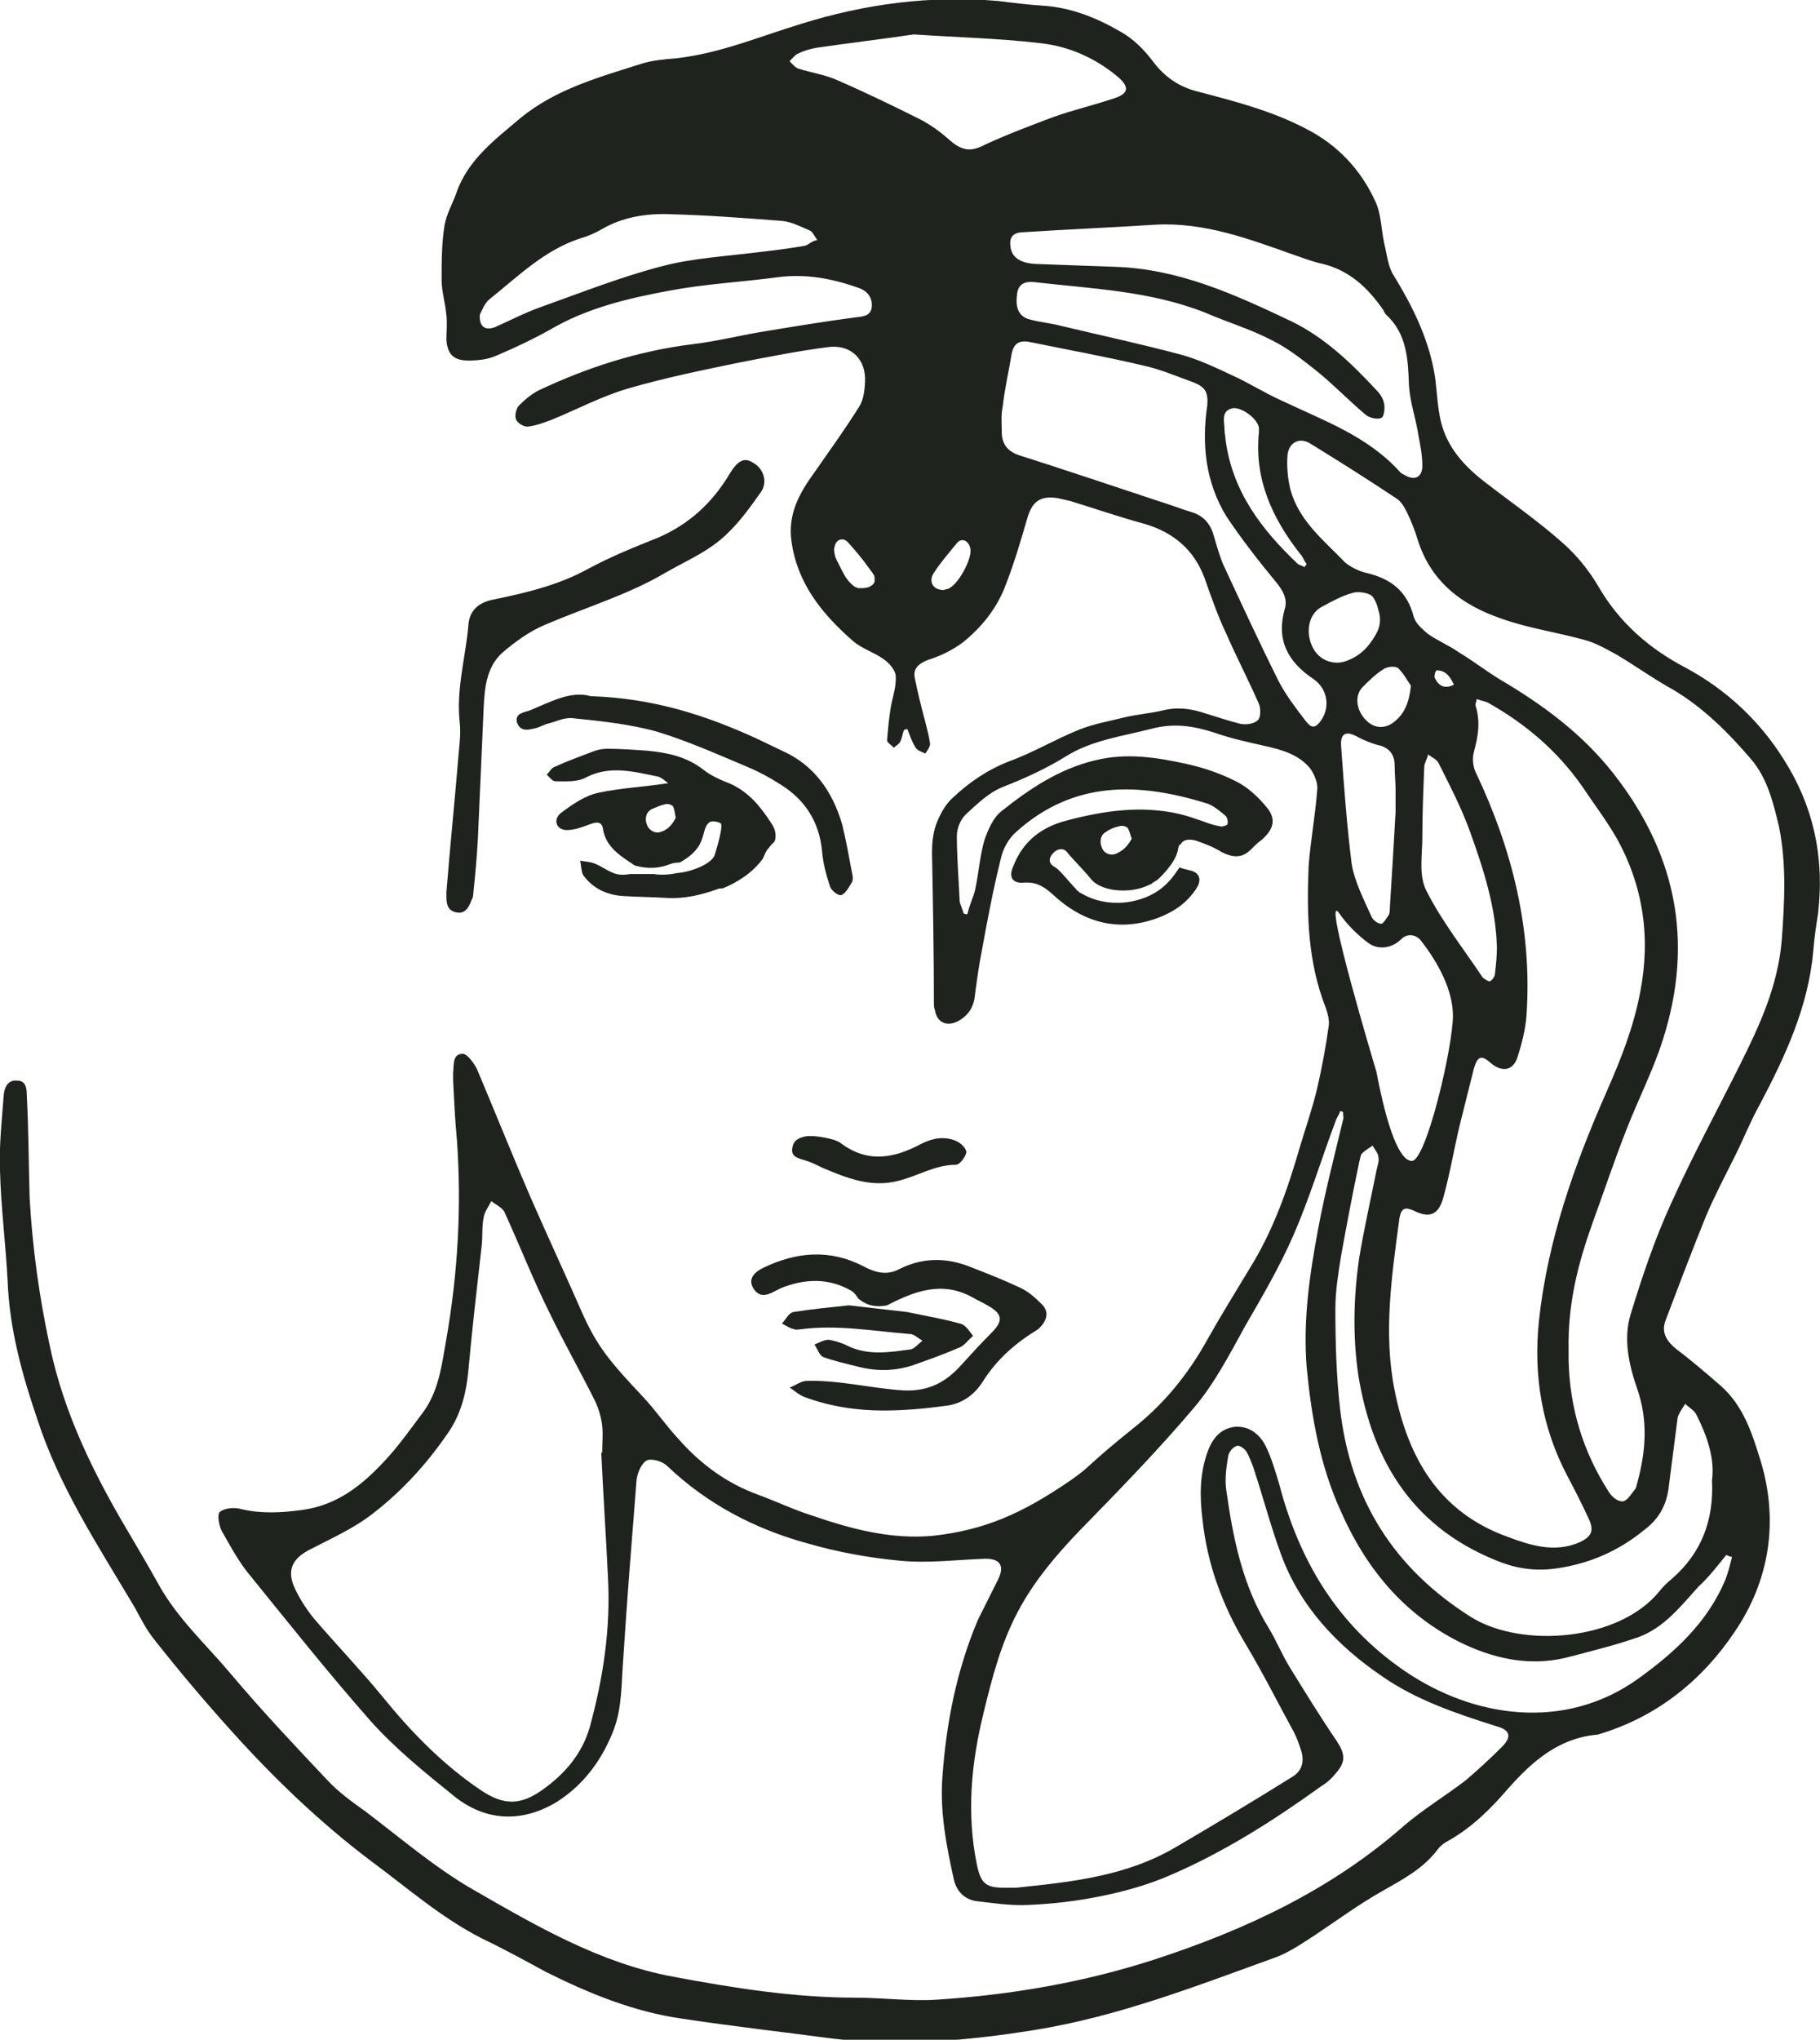 <?xml version="1.0" encoding="utf-8"?>
<!-- Generator: Adobe Illustrator 24.3.0, SVG Export Plug-In . SVG Version: 6.00 Build 0)  -->
<svg version="1.1" id="Ebene_1" xmlns="http://www.w3.org/2000/svg" xmlns:xlink="http://www.w3.org/1999/xlink" x="0px" y="0px"
	 viewBox="0 0 190.4 213.3" style="enable-background:new 0 0 190.4 213.3;" xml:space="preserve">
<style type="text/css">
	.st0{fill:#1F231D;}
</style>
<g>
	<path class="st0" d="M46.7,93.3c0.4-5,0.9-9.8,1.3-14.7c0.1-1,0.2-2,0.1-3c-0.4-3.5,0.6-6.8,0.9-10.2c0.1-1.6,1.1-2.4,2.6-2.7
		c3.4-0.7,6.8-1.5,9.9-3.2c2.4-1.3,4.9-2.3,7.4-3.3c3.2-1.4,5.6-3.6,7.4-6.6c0.9-1.5,1.6-1.8,2.5-1.2c1.1,0.6,1.6,2.1,0.7,3.2
		c-1.2,1.7-2.5,3.5-4.2,4.9c-1.7,1.4-3.8,2.3-5.7,3.4c-3.9,2.3-8.3,3.6-12.5,5.4c-1.7,0.7-3.2,1.8-4.6,3c-1.6,1.5-1.8,3.6-1.9,5.7
		c-0.2,4.5-0.4,9.1-0.6,13.6c-0.1,2-0.3,4-0.5,6c0,0.2-0.1,0.4-0.2,0.6c-0.3,0.8-0.7,1.4-1.6,1.2c-0.9-0.2-1-0.9-1-1.7
		C46.7,93.5,46.7,93.3,46.7,93.3z"/>
	<path class="st0" d="M61.8,72.8c6.5,0.2,12.1,2,17.5,4.5c0.8,0.4,1.7,0.8,2.5,1.2c3.4,1.5,5.3,4.3,6.3,7.7c0.4,1.6,0.7,3.3,1,4.9
		c0.1,0.4,0.2,0.9,0,1.2c-0.3,0.5-0.7,1.2-1.1,1.3c-0.3,0.1-1.1-0.5-1.2-1c-0.4-1.2-0.7-2.4-0.8-3.6c-0.3-3.1-1.8-5.4-4.4-7
		c-1.1-0.7-2.2-1.3-3.4-1.8c-3.1-1.3-6.2-2.7-9.5-3.7c-2.9-0.8-5.9-1.1-8.8-1.4c-0.9-0.1-1.8,0.4-2.7,0.6c-0.3,0.1-0.7,0.3-1,0.4
		c-0.8,0.2-1.7,0.5-2.1-0.5c-0.3-1,0.7-1.1,1.3-1.3C57.6,73.4,59.7,72.2,61.8,72.8z"/>
	<path class="st0" d="M87.9,119.5c2.9,2.2,5.7,1.6,8.5,0.1c1.2-0.6,2.4-0.8,3.6-0.3c0.5,0.2,1.1,0.8,1.1,1.2
		c-0.1,0.5-0.7,1.3-1.1,1.3c-2.2,0-4,1.2-6.1,1.7c-2.8,0.7-5.3-0.3-7.9-1.4c-0.6-0.3-1.2-0.6-1.9-0.8c-0.7-0.2-1.4-0.4-1.2-1.3
		c0.1-0.8,0.8-1.1,1.6-1.2c0.2,0,0.4,0,0.6,0C85.2,118.8,87.2,119,87.9,119.5z"/>
	<g>
		<path class="st0" d="M108.9,136.3c-0.7-0.7-1.4-1.3-2.3-1.7c-1.7-0.8-3.5-1.5-5.3-2.2c-2.4-0.9-4.8-0.9-7.2,0.3
			c-1.3,0.7-2.5,0.4-3.8-0.3c-3.5-1.8-7-1.5-10.5,0.2c-0.8,0.4-1.6,1.1-1,2.1c0.6,1,1.4,0.8,2.3,0.3c0.2-0.1,0.4-0.2,0.6-0.3
			c2.5-1,5-1.1,7.4,0.3c0.3,0.2,0.5,0.5,0.7,0.8c0.6,0.5,1.5,1,3,0.7c2.9-1.5,5.8-2.6,9-0.8c0.5,0.3,1,0.5,1.5,0.8
			c1.6,0.9,1.7,1.6,0.4,2.9c-1.1,1.1-2.1,2.2-3.1,3.3c-1.6,1.8-3.4,2.8-6,2.7c-3.4-0.2-6.8-1.1-10.2-1c-0.6,0-1.2,0.5-1.8,0.7
			c0.5,0.3,1,0.8,1.6,1c2.7,1,5.5,1.4,8.2,1.4c2.2,0,4.4-0.2,6.6-0.5c1.6-0.2,2.9-1.1,3.8-2.5c1.5-2.4,3.5-4.1,5.8-5.5
			C109.6,138.1,109.8,137.1,108.9,136.3z"/>
		<path class="st0" d="M81.8,138.4c0.4,0.2,0.8,0.5,1.3,0.6c0.2,0.1,0.5,0,0.7,0c3.8-0.5,7.6,0.2,11.4,0.5c0.4,0,0.8,0.4,1.3,0.7
			c-0.4,0.3-0.8,0.8-1.2,0.9c-2.2,0.3-4.5,0.7-6.7-0.4c-0.6-0.3-1.3-0.5-1.9-0.6c-0.5,0-1,0.3-1.5,0.5c0.3,0.4,0.5,1.1,0.9,1.3
			c1.1,0.4,2.4,0.7,3.6,1c1.9,0.5,3.8,0.5,5.7-0.1c1.7-0.6,3.4-1.2,5-1.9c0.5-0.2,0.9-0.8,1.4-1.2c-0.4-0.5-0.8-1.2-1.4-1.3
			c-1.8-0.5-3.6-0.8-5.5-1.2l0,0l-6.1-0.7c-1.9,0.2-3.9,0.4-5.8,0.7C82.5,137.3,82.2,138,81.8,138.4z"/>
	</g>
	<path class="st0" d="M80.7,86.1c-1.1-1.7-2.3-3.2-4.2-4.1c-1-0.4-2-0.8-2.9-1.5c-1.8-1.4-3.8-1.8-5.9-2c-1.4-0.1-2.8-0.2-4.2-0.2
		c-0.5,0-1,0.1-1.5,0.3c-1.3,0.5-2.7,1-4,1.6c-0.3,0.1-0.5,0.5-0.8,0.8c0.3,0.3,0.6,0.7,0.9,0.7c1.1,0,2.3,0.1,3.2-0.4
		c2.5-1.3,5-0.6,7.5-0.1c0.4,0.1,0.7,0.4,1.1,0.7c-2.6,0.4-5,0.5-7.3,1c-1.4,0.3-2.7,1.2-3.9,2.1c-0.9,0.7-0.5,1.8,0.6,1.8
		c0.8,0,1.6-0.3,2.4-0.6c0.8-0.3,1.3-0.3,1.4,0.6c0.3,1.6,1.5,2.5,2.7,3.3c0.2,0.1,0.4,0.3,0.6,0.4c0.7,0.2,2,0.5,3.6-0.1
		c0.5-0.2,0.8-0.2,1.1-0.2c3.1-1.7,2.1-3.4,3.1-4.2c0.2-0.2,0.9-0.1,1.2,0.1c0.3,0.3-0.5,2.9-0.6,3.2c-0.2,1-2.5,1.9-4,2
		c-0.9,0.2-1.8,0.2-2.4,0.1c-0.8,0-1.7,0-2.5,0c-0.5,0.1-1,0.1-1.4,0c-0.8-0.2-1.5-0.8-2.3-1.1c-0.5-0.2-1-0.2-1.5-0.3
		c0.1,0.5,0.1,1.1,0.3,1.5c1,1.4,2.5,2.1,4.2,2.2c1.5,0.1,3,0.1,4.6,0.2c1.8,0.1,3.5-0.3,5.2-0.9c0.2-0.1,0.4-0.1,0.6-0.1
		c1.5-0.6,3.1-1.6,4.2-3.1c0.2-0.4,0.3-0.8,0.6-1.1c0.7-0.9,0.5-0.4,0.7-0.9C81.2,87.2,81.1,86.7,80.7,86.1z M69.1,87
		c-0.6,0.2-1.2-0.2-1.4-0.7c-0.3-0.7-0.1-1.4,0.5-1.7c0.5-0.2,0.9-0.4,1.4-0.5c0.3-0.1,0.7,0.1,0.8,0.2c0.2,0.4,0.2,0.9,0.3,1.2
		C70.3,86.3,69.8,86.8,69.1,87z"/>
	<path class="st0" d="M186.6,79.4c-2.5-4-6-7.3-10.3-9.6c-3.8-2-6.9-4.7-9.1-8.5c-1-1.7-2.3-3.3-3.8-4.6c-2.6-2.3-5.5-4.3-8.2-6.4
		c-2.3-1.8-4.1-3.9-4.6-6.9c-0.3-1.6-0.3-3.2-0.6-4.7c-0.7-3.6-2.3-6.8-4.2-9.9c-0.6-0.9-0.7-2.2-1-3.4c-0.3-1.4-0.3-3-0.9-4.3
		c-1.5-3.3-3.9-5.9-7.2-7.6c-3.6-1.9-7.5-2.9-11.3-3.9c-2.1-0.5-3.6-1.6-4.8-3.2c-0.9-1.2-2.1-2.4-3.4-3.1c-2.4-1.4-5.1-2.5-8-2.7
		c-1.6-0.1-3.2-0.3-4.8-0.5c-7-0.6-13.9,0.3-20.6,2.4c-4.3,1.3-8.5,3.1-13.1,3.6c-1.2,0.1-2.5,0.2-3.7,0.6
		c-4.4,1.4-8.8,2.6-12.5,5.6c-2.7,2.3-5.6,4.4-6.8,8c-0.4,1.1-1,2.1-1.2,3.3c-0.3,1.9-0.3,3.8-0.3,5.7c0,1.2,0.4,2.4,0.5,3.7
		c0.1,0.8,0,1.7,0,2.5c0.1,1.5,0.7,2.2,2.3,2.2c1,0,2-0.1,2.9-0.5c1.9-0.8,3.8-1.7,5.6-2.7c3.9-2.3,8.2-3.3,12.5-4.1
		c3.7-0.7,7.5-0.9,11.3-1.4c2.9-0.4,5.7,0.1,8.5,1.1c0.9,0.3,1.5,1,1.4,2c-0.1,1-1,1-1.8,1.1c-3,0.4-6.1,0.9-9.1,1.4
		c-2.6,0.4-5.3,1.1-7.9,1.4c-5.6,0.7-10.9,2.4-16,4.8c-0.8,0.4-1.5,1-2.1,1.6c-0.3,0.3-0.5,1.1-0.3,1.5c0.2,0.4,0.9,0.8,1.3,0.7
		c0.8-0.1,1.6-0.4,2.4-0.7c2.7-1.1,5.3-2.5,8.1-3.3c3.8-1.1,7.7-1.9,11.6-2.7c3.1-0.6,6.1-1.2,9.2-1.6c2.2-0.3,3.8,1,3.9,3.2
		c0,1-0.1,2.2-0.6,3c-1.5,2.4-3.1,4.6-4.7,6.9c-1.6,2.2-2.8,4.4-2.4,7.2c0.6,4.4,3.2,7.6,6.4,10.4c0.9,0.8,2.2,1.2,3.2,1.9
		c0.6,0.4,1.2,1.1,1.3,1.7c0.1,1.1-0.3,2.2-0.5,3.3c-0.2,1.2-0.3,2.3-0.4,3.5c0,0.3,0.5,0.5,0.7,0.8c0.2-0.2,0.6-0.4,0.7-0.7
		c0.2-0.4,0.2-0.8,0.4-1.2c0.1,0,0.2,0,0.3-0.1c0.3,0.7,0.5,1.4,0.9,2c0.2,0.3,0.6,0.4,1,0.6c0.2-0.3,0.5-0.7,0.5-1
		c-0.1-0.8-0.3-1.5-0.5-2.3c-0.4-1.5-0.8-3.1-1.1-4.6c-0.2-1,0.4-1.5,1.4-1.9c1.3-0.4,2.5-1,3.6-1.8c2-1.6,3.6-3.6,4.5-6
		c0.9-2.3,1.6-4.7,2.3-7.1c0.5-1.7,1.4-2.3,3.2-2c0.4,0.1,0.9,0.2,1.3,0.3c2.6,0.8,5.2,1.7,7.8,2.4c3,0.9,5.1,2.7,6.2,5.6
		c0.7,2,1.4,4,2.3,5.9c1.1,2.5,2.3,4.8,3.4,7.3c0.2,0.5,0.2,1.4-0.1,1.7c-0.4,0.4-1.2,0.5-1.8,0.4c-1.2-0.3-2.4-0.7-3.7-1.1
		c-1.5-0.5-2.9-0.7-4.5-0.3c-1.3,0.3-2.6,0.4-3.9,0.7c-1.6,0.4-3.3,0.7-4.8,1.3c-2.5,1-4.8,2.4-7.3,3.3c-2.3,0.9-4.2,2.2-5.9,3.8
		c-0.8,0.7-1.4,1.8-1.8,2.9c-0.3,0.9-0.4,1.9-0.4,2.8c0.1,5.3,0.2,10.5,0.2,15.8c0,0.2,0,0.5,0.1,0.7c0.2,1.3,1.2,1.8,2.4,1.2
		c1.1-0.6,1.7-1.5,1.8-2.8c0.2-1.5,0.4-3,0.7-4.5c0.6-3.3,1.2-6.5,2-9.7c0.2-1,0.8-2.1,1.6-2.8c6-5.4,12.8-5.2,19.9-3
		c0.7,0.2,1.4,0.8,2,1.3c0.2,0.2,0.3,0.6,0.2,0.9c0,0.1-0.6,0.3-0.8,0.2c-0.6-0.1-1.2-0.3-1.7-0.5c-0.9-0.3-1.7-0.6-2.6-0.8
		c-4-0.9-7.9-0.3-11.7,0.7c-2.7,0.7-4.6,2.2-5.6,4.8c-0.5,1.1-0.1,1.8,1.1,1.7c1.3-0.1,2.1,0.4,3,1.2c3.2,3,6.9,4,11,2.5
		c1.6-0.6,3-1.5,4-3c0.7-1,0.4-1.8-0.7-2c-0.4-0.1-0.8-0.2-1-0.3c-0.5,0.7-1.5,2.5-4,3.3c-2.1,0.7-4.5,0.5-6.3-0.6
		c-0.1,0-0.2-0.1-0.3-0.2c-0.1-0.1-0.2-0.1-0.2-0.2c-0.7-0.7-1.7-2-2.2-2.3c-0.6-0.3-0.8-0.8-0.3-1.4c0.5-0.6,1.2-0.7,1.6-0.1
		c0.3,0.4,1.6,1.7,2.5,2.8h0c0,0,1,1.3,3.9,1.1c1.1-0.1,1.8-0.4,2.4-0.7c0,0,0.1-0.1,0.1-0.1s0.2-0.1,0.5-0.3
		c0.2-0.2,0.3-0.3,0.3-0.3s1.5-1.4,1.8-2.7c0.1-0.6,0.2-0.7,0.3-0.7c0.3-0.5,0.8-0.6,1.6-0.4c0.9,0.3,1.9,0.7,2.7,1.2
		c1.4,0.7,2.3,0.6,3.3-0.5c0.3-0.3,0.5-0.5,0.8-0.7c1.3-1.1,1.7-2.2,0.6-3.5c-0.9-1.1-2-2.1-3.2-2.7c-1.6-0.8-3.3-1.4-5.1-1.8
		c-3.2-0.7-6.3-1.2-9.6-0.4c-3.8,0.9-6.9,3-9.8,5.3c-0.9,0.7-1.4,1.9-1.8,3c-0.5,1.7-0.6,3.5-1,5.3c-0.2,0.8-0.6,1.6-0.8,2.5
		c-0.1,0-0.3,0-0.4-0.1c-0.1-0.4-0.3-0.8-0.4-1.2c-0.1-2.3-0.3-4.6-0.3-6.9c0-0.8,0.4-1.7,0.9-2.2c1.2-1.1,2.4-2.3,3.9-2.9
		c2.3-0.9,4.5-1.9,6.6-3.2c2.7-1.7,5.9-2.1,9-2.9c2.3-0.6,4.3-0.3,6.5,0.4c1.7,0.6,3.5,1,5.3,1.4c1.8,0.4,3.6,0.9,4.8,2.4
		c0.4,0.6,0.8,1.5,0.7,2.2c-0.2,2.7-0.7,5.3-0.9,8c-0.2,5-0.1,10,1.8,14.8c0.2,0.6,0.4,1.3,0.3,1.9c-0.3,2.2-0.7,4.3-1.2,6.5
		c-0.5,2.1-1.2,4.1-1.8,6.1c-1.3,4.5-2.8,8.8-5.3,12.8c-1.5,2.5-3,4.9-4.4,7.4c-2,3.6-4.5,6.7-7.8,9.3c-5.1,4.1-4.2,3.8-6.5,5.4
		c-5.1,3.5-9,5.2-14.4,5.8c-4.4,0.4-8.5-0.7-12.6-2.1c-1.9-0.6-3.8-1.5-5.7-2.2c-3.3-1.2-6-3.2-8.3-5.8c-1.3-1.4-2.4-3-3.7-4.4
		c-3.5-3.7-4.8-5.3-6.3-8.6c-1.8-4.1-3.7-8.2-5.5-12.3c-1.9-4.4-3.7-8.9-5.6-13.4c-0.3-0.6-1-1.6-1.5-1.6c-1.1,0-0.9,1.2-1,2
		c0,0.2,0,0.5,0,0.7c0.1,2.1,0.2,4.2,0.4,6.3c0.5,7,0.1,13.9-1.1,20.8c-0.5,2.8-0.8,5.6-2.6,7.9c-1.2,1.6-2.4,3.3-3.8,4.8
		c-2.4,2.6-5,4.7-8.7,5.2c-2.2,0.3-4.3,0.4-6.4-0.1c-0.7-0.2-1.7-0.1-2.2,0.3c-0.3,0.3-0.1,1.4,0.2,2c0.8,1.4,1.6,2.9,2.6,4.2
		c4.3,5.3,8.5,10.6,13,15.7c2.6,2.9,5.7,5.4,8.8,7.9c3.3,2.6,7.1,2.7,10.7,0.5c2.8-1.8,4.7-4.4,5.9-7.5c0.9-2.4,0.8-4.9,1-7.4
		c0.4-6.3,0.9-12.5,1.4-18.8c0.1-0.7,0.5-1.7,1.1-2c0.5-0.2,1.6,0.1,2.1,0.6c4.2,4,9.2,6.6,14.7,8.1c3.1,0.9,6.4,1.5,9.6,1.8
		c3,0.3,6-0.1,9-0.2c1.6,0,2,0.8,1.3,2.2c-0.7,1.4-1.4,2.8-2.1,4.2c-2.2,5.2-3.3,10.7-3.7,16.3c-0.3,3.7,0.4,7.3,1.2,10.9
		c0.3,1.2,1.1,2,2.3,2.2c1.8,0.2,3.6,0.5,5.5,0.4c2.5-0.1,5-0.4,7.5-0.9c2.5-0.5,5-1.2,7.3-2.2c5.6-2.4,10.8-5.7,15.8-9.3
		c0.5-0.3,1-0.7,1.4-1.2c1.2-1.3,1.2-2.1,0.2-3.6c-1.7-2.5-3.3-5.1-4.9-7.7c-0.8-1.3-1.4-2.8-2.2-4.1c-2.7-4.4-3.7-9.3-4.4-14.3
		c-0.2-1.2,0-2.5,0.2-3.7c0.1-0.4,0.5-0.9,0.9-1c0.3-0.1,0.8,0.3,1,0.6c0.3,0.5,0.5,1.1,0.7,1.6c1,3,1.8,6.1,2.9,9.1
		c2,5.5,5.9,9.6,10.6,12.8c3.6,2.5,7.8,3.9,11.9,5.2c1.5,0.4,1.7,1.1,0.6,2.2c-1.2,1.2-2.5,2.4-3.8,3.5c-2.1,1.6-4.4,3-6.4,4.7
		c-7.6,6.7-16.6,10.9-26.1,14c-7.4,2.4-15,3.7-22.7,4.2c-2.8,0.2-5.7-0.2-8.5-0.2c-6.5,0-12.8-1-19.2-2.2
		c-7.6-1.4-14.3-5.3-20.9-9.1c-4-2.3-7.6-5.4-11.3-8.2c-1.4-1-2.8-2-4-3.3c-3.4-3.6-6.8-7.2-10-11c-2.6-3.1-5.6-5.8-7.6-9.4
		c-1-1.8-2-3.5-3-5.2c-3.7-6.2-6.9-12.6-8.4-19.8c-1.1-5.1-1.8-10.2-2.1-15.4C3,122,3,118.2,2.8,114.5c0-0.7-0.1-1.5-1-1.5
		c-0.9-0.1-1.3,0.6-1.4,1.4c-0.2,2.7-0.5,5.3-0.4,8c0.1,3.9,0.6,7.7,0.8,11.6c0.2,5,1.5,9.7,3.1,14.4c2.3,7.1,6.4,13.3,10.2,19.7
		c0.6,1.1,1.2,2.3,2,3.3c2.6,3.3,5.3,6.5,8.1,9.6c4.5,5,9.3,9.6,14.6,13.6c3.8,2.8,7.3,5.9,11.6,8.1c2.3,1.1,4.5,2.3,6.7,3.5
		c4.6,2.3,9.3,4.2,14.3,4.9c5.3,0.8,10.6,1.4,15.9,2.1c7,0.8,13.9,0.2,20.8-0.9c8.8-1.4,17-4.6,25.3-7.6c1.4-0.5,2.7-1.4,4.1-2.3
		c2.4-1.6,4.7-3.3,7.2-4.7c2.1-1.2,4.2-2.3,5.7-4.3c0.3-0.4,0.7-0.7,1.1-0.9c2.5-1.4,4.5-3.4,6.3-5.5c2.5-2.8,5.2-5.2,9.2-5.6
		c0,0,0.1,0,0.1,0c6.2-1.8,11-5.7,14.4-10.8c3.6-5.3,4.6-11.5,2.7-17.8c-0.9-2.9-1.8-5.8-4.2-7.9c-1.5-1.3-3-2.6-4.6-3.8
		c-1-0.8-1.6-1.7-1.2-2.9c1.4-3.7,2.8-7.4,4.3-11.1c0.9-2.1,2-4.2,3-6.2c0.9-1.8,1.6-3.6,2.6-5.4c2.7-5.1,5.1-10.3,5.6-16.1
		c0.1-1.3,0.3-2.6,0.5-3.9C190.9,89.4,189.6,84.1,186.6,79.4z M116.7,89.3c-0.6,0.2-1.2-0.1-1.4-0.6c-0.3-0.6-0.2-1.4,0.4-1.7
		c0.4-0.3,0.9-0.5,1.4-0.6c0.3-0.1,0.7,0,0.9,0.2c0.2,0.4,0.3,0.9,0.4,1.1C117.9,88.6,117.4,89,116.7,89.3z M61.7,180.6
		c-0.8,2.8-2.6,4.9-5,6.6c-2.3,1.6-4,1.6-6.4,0c-4-2.7-7.3-6.1-10.3-9.8c-2.3-2.8-4.8-5.4-7.2-8.2c-0.8-1-1.5-2.1-2-3.2
		c-0.8-1.8-0.2-3,1.5-3.9c2.3-1.2,4.8-2.3,6.8-3.9c3.1-2.4,5.8-5.4,8-8.7c1.2-1.9,1.7-4,1.9-6.2c0.4-4.4,0.9-8.7,1.4-13.1
		c0.1-1,0-1.9,0.2-2.9c0.1-0.6,0.5-1.1,0.8-1.7c0.5,0.4,1.2,0.7,1.4,1.2c1.6,3.5,3,7.1,4.7,10.5c1.5,3.1,3.2,6.1,4.7,9.1
		c0.4,0.8,0.7,1.8,0.8,2.7c0.1,0.9,0,1.8,0,2.8c0,0,0,0-0.1,0c0.2,4.3,0.5,8.7,0.7,13C63.9,170.3,63.1,175.5,61.7,180.6z
		 M120.8,23.5c5.2-0.3,9.9,1.5,14.7,3.2c0.9,0.3,1.9,0.7,2.9,0.9c2.8,0.7,4.7,2.5,6.3,4.8c0.1,0.2,0.2,0.4,0.3,0.5
		c2.2,2,2.3,4.7,2.4,7.4c0.1,1.6,0.6,3.1,0.9,4.7c0.2,1.2,0.5,2.4,0.5,3.7c0,1.2-0.8,1.6-1.8,1c-0.2-0.1-0.4-0.2-0.5-0.3
		c-3.4-3.8-8-5.4-12.4-7.5c-1.8-0.8-3.5-1.9-5.3-2.7c-1.7-0.8-3.4-1.6-5.2-2.1c-4.1-1.1-8.3-2-12.5-3c-1.1-0.3-2.3-0.4-3.4-0.7
		c-1.1-0.3-1.5-1.2-1.3-2.6c0.1-1.1,0.8-1.4,1.8-1.3c6,0.7,12.1,0.9,17.9,3.2c2.3,1,4.7,1.7,7,2.9c1.6,0.8,3,1.9,4.4,3
		c1.9,1.5,3.5,3.2,5.4,4.8c0.4,0.3,1.2,0.5,1.6,0.3c0.3-0.1,0.4-1,0.3-1.5c-0.1-0.5-0.4-1-0.8-1.4c-2.6-2.8-5.4-5.5-8.9-7.2
		c-5.9-2.8-11.8-5.5-18.5-5.7c-2.8-0.1-5.5-0.2-8.3-0.3c-1.6-0.1-2.5-0.7-2.6-1.9c-0.1-0.8,0.2-1.3,1.1-1.4
		C111.4,24,116.1,23.8,120.8,23.5z M136,57.9c0.3,0.3,0.4,0.7,0.7,1.1c-0.1,0.1-0.2,0.2-0.2,0.3c-0.2-0.1-0.5-0.2-0.7-0.3
		c-3.8-3.6-6.9-7.6-7.6-13.1c0-0.3-0.1-0.6-0.1-1c0-0.8-0.4-1.9,0.8-2.2c0.9-0.2,2.6,1,2.8,2c0,0.2,0,0.3,0,0.5
		C131.2,50.1,133.1,54.2,136,57.9z M84.2,25.7c-1.7,0.3-3.4,0.5-5.1,0.7c-3.2,0.4-6.6,0.6-9.7,1.4c-4.3,1.1-8.6,2.8-12.8,4.3
		c-1.7,0.6-3.2,1.4-4.8,2.1c-1,0.4-1.7,0-1.6-1.3c0.2-0.4,0.5-1.2,1-1.6c3-2.4,5.8-5.2,9.6-6.4c0.7-0.2,1.4-0.5,2.1-0.9
		c2.2-1.3,4.7-1.7,7.2-1.6c3.9,0.1,7.8,0.4,11.7,0.7c1,0.1,2,0.6,2.9,1c0.3,0.1,0.5,0.6,0.8,1C84.9,25.2,84.6,25.6,84.2,25.7z
		 M91.5,60.7c0,0.2-0.1,0.4-0.3,0.5c-0.2,0.2-0.6,0.3-1,0.3c0,0-0.1,0-0.2,0c-0.1,0-0.1,0-0.2,0c-0.1,0-0.2-0.1-0.3-0.1
		c-0.2-0.1-0.4-0.3-0.6-0.5c-0.4-0.4-0.7-1-1-1.6c-0.1-0.2-0.2-0.4-0.3-0.6c-0.1-0.1-0.1-0.3-0.2-0.4c-0.1-0.4-0.2-0.8-0.1-1.1
		c0.1-0.5,0.4-0.8,0.8-0.8c0.2,0,0.4,0.1,0.6,0.3c0.8,0.9,1.5,1.7,2.2,2.7c0.1,0.1,0.2,0.3,0.3,0.4c0.1,0.1,0.1,0.2,0.2,0.3
		C91.5,60.2,91.5,60.5,91.5,60.7z M99.1,61.6c-0.2,0-0.3,0.1-0.4,0.1c-1.1,0-1.6-0.9-1-1.8c0.7-1.1,1.6-2.1,2.4-3.1
		c0.5-0.6,1.2-0.3,1.4,0.5C101.8,58.3,100.2,61.3,99.1,61.6z M99.4,14.7c-1-0.9-2.1-1.7-3.3-2.3c-2.8-1.4-5.7-2.8-8.7-4.1
		c-1.2-0.5-2.5-0.7-3.8-1.1c-0.4-0.1-0.7-0.5-1-0.8c0.3-0.3,0.6-0.7,0.9-0.8c0.6-0.3,1.3-0.5,1.9-0.6c3.4-0.5,6.8-0.9,10.2-1.4
		c4.4,0.3,8.8,0.4,13.1,0.9c3,0.3,5.8,1.5,8.2,3.5c1.3,1.1,1.2,1.8-0.4,2.3c-2.1,0.7-4.2,1.2-6.2,1.9c-2.4,0.9-4.8,1.8-7.2,2.9
		C101.6,15.9,100.7,15.8,99.4,14.7z M138,75.6c-0.6,0.7-1,0.3-1.4-0.2c-1-1.3-2-2.6-2.8-4.1c-2-4-3.9-8.1-5.8-12.2
		c-0.4-0.9-0.7-2-1-3c-0.3-1.2-1-2.1-2.2-2.5c-1.3-0.4-2.6-0.9-3.9-1.3c-4.8-1.6-9.6-3.2-14.3-4.7c-1.2-0.4-1.8-1.2-1.8-2.4
		c0-0.9-0.1-1.8,0.1-2.7c0.2-1.8,0.6-3.5,0.9-5.3c0.2-1.3,0.8-1.7,2.1-1.4c3.9,0.8,7.8,1.5,11.6,2.4c1.9,0.4,3.7,1.2,5.4,1.8
		c1.2,0.5,1.5,1,1.4,2.4c-0.6,4-0.2,8,2,11.6c1.6,2.4,3.4,4.7,5.3,7c0.7,0.9,1.1,1.7,0.8,2.7c-0.9,3.2,0.3,5.5,3,7.3
		C139,72.1,139.2,74.2,138,75.6z M137.5,68c-1-1.6-0.7-3.7,0.7-4.5c1.1-0.6,2.2-1.2,3.3-1.5c0.6-0.2,1.8,0,2.1,0.4
		c0.3,0.4,0.5,0.9,0.6,1.4c0.3,0.9,0.2,1.8-0.3,2.6c-0.8,1.4-1.7,2.2-3,2.7C139.6,69.6,138.2,69.1,137.5,68z M150.5,79.8
		c1.2,2.4,2.4,4.7,3.3,7.2c1.4,3.9,2.7,7.9,2.8,12.1c0,0.9-0.1,1.8-0.2,2.7c0,0.3-0.3,0.7-0.5,0.8c-0.1,0.1-0.6-0.2-0.8-0.4
		c-2-3-4.3-5.9-5.9-9.1c-0.8-1.6-0.4-3.7-0.4-5.6c0-2.4,0.1-4.9,0.2-7.3c0-0.4,0.3-0.8,0.4-1.3C149.8,79.2,150.3,79.4,150.5,79.8z
		 M150.3,70.1c0.9,0,1.4,0.6,1.8,1.5c-1,0.5-1.6,0.1-2-0.7C150,70.6,150.2,70.1,150.3,70.1z M154.4,73.9c-0.1-0.2,0-0.4,0.1-0.8
		c0.5,0.2,0.8,0.2,1.2,0.4c3.9,2.2,7.2,5,9.8,8.7c1.2,1.8,2.5,3.5,3.6,5.4c2.8,5,3.6,10.4,2.5,16.1c-0.7,3.7-2,7-3.5,10.4
		c-3.4,7.7-6.2,15.6-7.1,24c-0.6,5.7,0.3,11.2,3,16.3c0.8,1.5,1.5,2.9,2.2,4.4c0.6,1.3,0.3,1.9-1,2.5c-2.6,1.1-5.1,0.3-7.5-0.6
		c-7.2-2.6-10.4-8.3-11.8-15.3c-1.2-6-0.3-12,0.5-18c0.2-1.1,0.6-1.2,1.5-0.8c1.6,0.8,2.6,0.5,3.1-1.4c0.7-2.5,1.1-5,1.7-7.5
		c0.5-2,1-4,1.5-6c0.4-1.3,0.8-1.4,1.8-0.5c1.1,0.9,2.2,0.8,2.7-0.5c0.5-1.5,0.9-3.1,1-4.6c0.6-8.9-1.5-17.3-5.3-25.3
		c-0.3-0.6-0.4-1.5-0.2-2.2C154.6,77.1,154.9,75.6,154.4,73.9z M152,106.2c0,3.3-2.8,15.2-4.3,15.2c-1.3,0-2.6-3.5-3.7-9.3
		c0,0-5.8-19.3-3.9-16.6c0.9,1.3,2,2.3,2.9,3c1.1,0.9,2.6,0.7,3.6-0.3c0,0,0,0,0,0c0.6-0.6,1.5-0.5,2,0.1
		C150.5,100.7,152,103.6,152,106.2z M140.3,78c-0.1-1.4,0.6-1.6,1.8-0.9c0.6,0.3,1.3,0.6,2,0.8c1.1,0.2,1.8,0.9,1.8,2.1
		c0,0.9,0.1,1.8,0.1,2.6s0,1.8,0,2.3c-0.2,3.6-0.4,6.8-0.6,10c0,0.3,0,0.7-0.2,0.9c-0.2,0.3-0.5,0.8-0.7,0.8c-0.3,0-0.8-0.3-1-0.7
		c-0.8-1.8-1.8-3.7-2.1-5.6C140.9,86.3,140.6,82.2,140.3,78z M145.7,75.6c-1,0.7-2.1,0.5-2.9-0.4c-0.9-1-1.1-2.4-0.3-3.3
		c0.7-0.7,1.4-1.4,2.2-1.9c0.4-0.3,1.3-0.4,1.6-0.1c0.6,0.6,1,1.4,1.3,1.8C147.4,73.7,146.8,74.8,145.7,75.6z M180.6,162.6
		c0.2,0.1,0.4,0.2,0.6,0.2c-0.2,0.8-0.4,1.6-0.7,2.4c-1.9,4.5-5.3,7.6-9.2,10.4c-7.6,5.4-17.1,4.1-24.4-0.9
		c-7-4.8-11-11.5-13.1-19.6c-0.4-1.3-0.8-2.7-1.4-3.9c-0.6-1.2-1.7-2.1-3.2-2c-1.6,0.2-2.4,1.3-2.9,2.7c-0.8,2.3-0.8,4.6-0.5,7
		c0.5,4.7,2.1,9,4.5,13c1.8,3,3.4,6.2,5.1,9.3c0.3,0.6,0.5,1.2,0.7,1.8c0.4,1.2,0.1,2.2-0.9,2.8c-4,2.5-8,4.9-12.1,7.3
		c-5.2,3.1-11,3.7-16.8,4.3c-0.4,0-0.9,0-1.3,0c-1.9,0-2.4-0.5-2.8-2.4c-1.1-5.4-0.6-10.6,0.7-15.9c0.9-3.7,1.8-7.2,3.6-10.6
		c1.7-3.2,4-5.9,6.5-8.5c4.1-4.2,8.2-8.4,12-12.9c2.1-2.5,3.7-5.6,5.3-8.5c1.8-3.1,3.6-6.2,5-9.4c1.7-3.9,2.9-7.9,4.4-11.9
		c0.1-0.4,0.4-0.7,0.5-1.1c0.1,0,0.2,0,0.3,0.1c0,0.3,0.1,0.6,0,0.8c-0.9,3.8-1.9,7.6-2.6,11.4c-0.9,4.8-1.6,9.6-1.2,14.5
		c0.5,5.2,1.4,10.3,3.6,15.1c2.7,6.1,6.8,11,13,13.9c3.5,1.6,7.2,2.3,11.1,1.2c2.3-0.6,4.7-1.2,7-2c2.7-1,4.4-3.2,6.3-5.3
		C178.8,164.9,179.7,163.7,180.6,162.6z M174.6,155.3c0.3-2.3,0.6-4.7,0.9-7c0.1-0.5,0.5-1,0.8-1.5c0.4,0.4,1,0.7,1.2,1.2
		c1.1,2.2,1.9,4.5,1.6,6.8c0.2,4.2-1.1,7.6-4.2,10.3c-0.5,0.4-0.9,0.8-1.3,1.3c-4.2,5.2-14.4,6-19.7,2.7
		c-8.1-5.1-12.6-12.3-13.7-21.7c-0.4-3.5-0.5-7-0.5-10.5c0-1.9,0.3-3.7,0.6-5.6c0.6-3.3,1.2-6.5,1.9-9.8c0.1-0.3,0.1-0.7,0.3-0.9
		c0.3-0.3,0.8-0.6,1.1-0.8c0.2,0.4,0.6,0.8,0.6,1.2c0.1,0.4-0.1,0.9-0.2,1.4c-0.6,3-1.3,6.1-1.8,9.1c-0.6,4.1-0.7,8.2-0.1,12.3
		c1.5,9.3,6,16.2,15,19.6c1.9,0.7,3.8,0.9,5.8,0.6c3.4-0.5,6.4-1.8,9.1-4C173.6,158.8,174.4,157.3,174.6,155.3z M186.4,98.3
		c-0.4,4.8-2.3,8.9-4.4,13.1c-2.4,4.8-5,9.6-7.2,14.5c-1.7,3.7-3,7.6-4.2,11.5c-0.8,2.6-0.2,5.3,0.7,7.9c1.1,3.2,0.9,6.4,0,9.7
		c-0.1,0.3-0.1,0.6-0.3,0.8c-0.4,0.5-0.8,1.2-1.3,1.2c-0.5,0-1.1-0.5-1.4-1c-2.7-4.2-4.1-8.8-4.2-13.8c0-0.4,0-0.9,0-1
		c-0.1-4.9,1-9.1,2.5-13.3c1.2-3.3,2.3-6.6,3.6-9.9c1.1-2.8,2.4-5.4,3.4-8.2c3.7-10.5,2.1-20.1-4.8-28.9c-3.3-4.2-7.4-7.2-11.8-9.8
		c-1.5-0.9-2.9-2-4.4-2.9c-1-0.7-2.2-1.2-3.2-1.9c-0.6-0.5-1.3-1.1-1.5-1.8c-0.7-2.7-2.4-4-5-4.6c-0.8-0.2-1.6-0.6-2.2-1.1
		c-2.2-2.3-4.8-4.3-5.7-7.6c-0.3-1.2-0.4-2.5-0.3-3.7c0.2-1.3,1.3-1.8,2.4-1.1c3.1,1.9,6.1,3.8,9.1,5.8c0.4,0.3,0.7,0.8,0.9,1.2
		c0.5,1,0.9,2,1.2,3c1.4,4.5,4.7,6.9,8.8,8.3c2.8,1,5.7,1.4,8.6,2.2c1.2,0.3,2.4,1,3.5,1.6c2,1.2,3.8,2.5,5.8,3.6
		c3.2,1.9,5.8,4.5,8.2,7.3c1.7,2,2.3,4.5,2.9,7C186.9,90.3,186.7,94.2,186.4,98.3z"/>
</g>
</svg>
